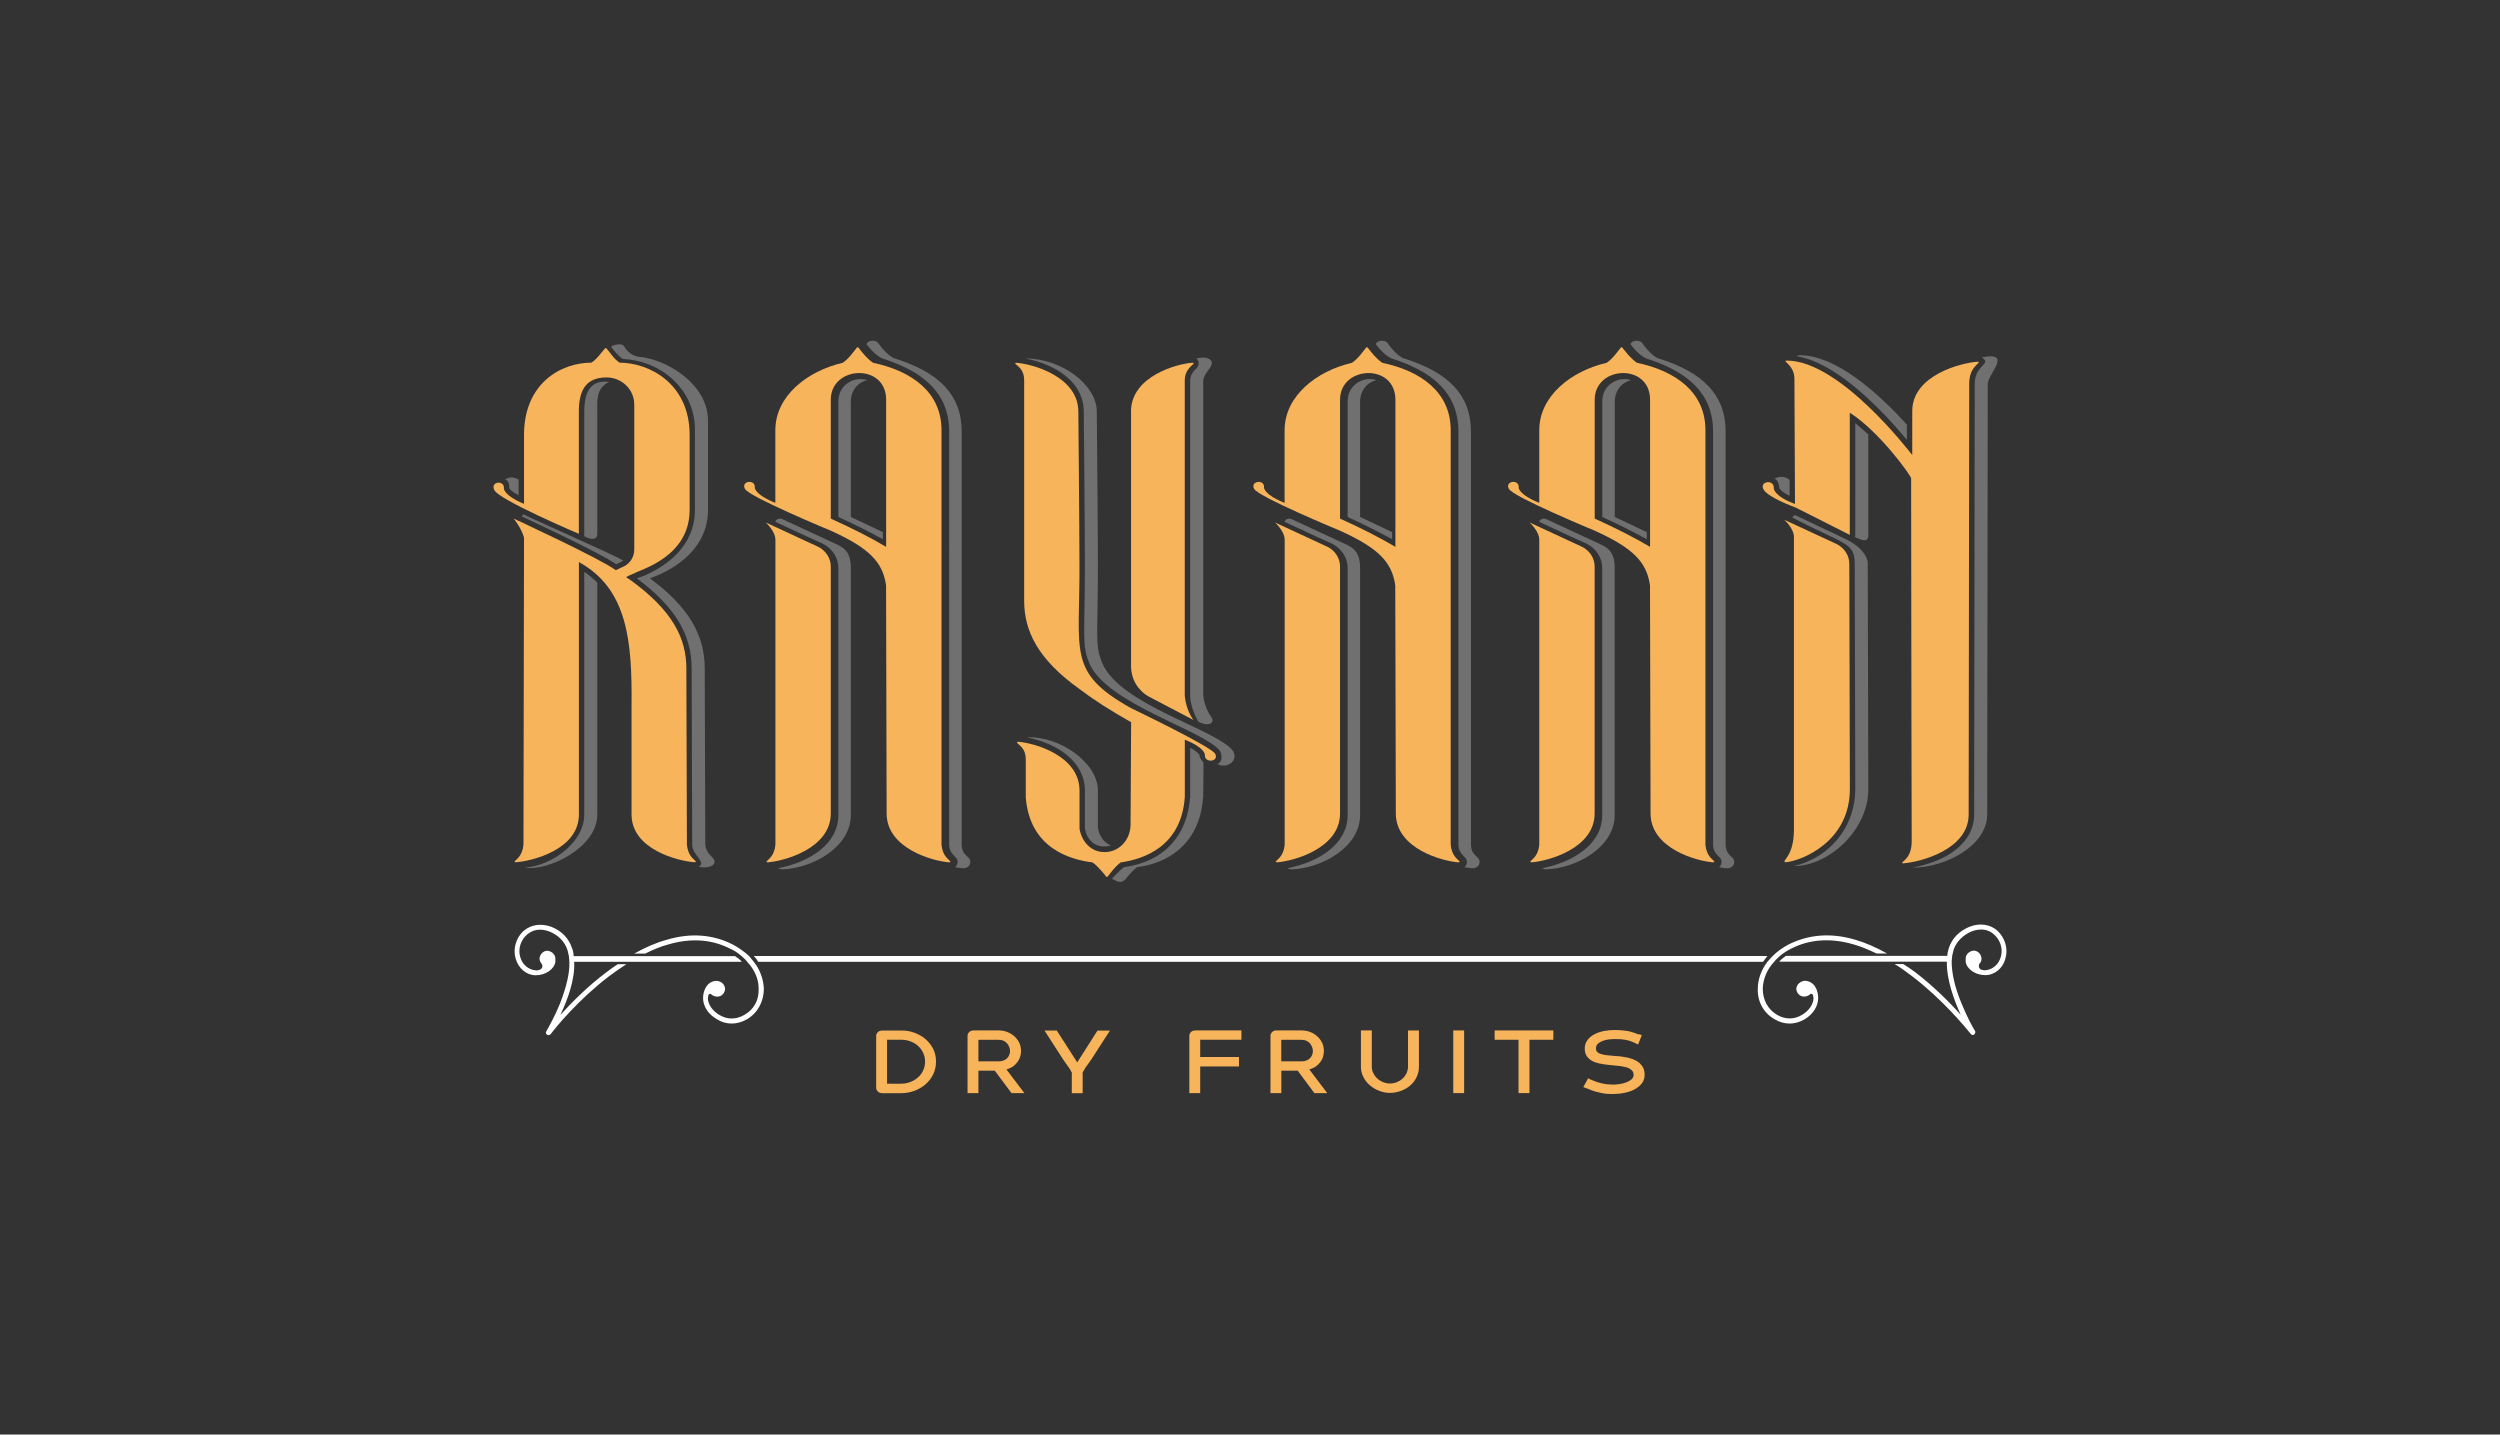 <?xml version="1.0" encoding="utf-8"?>
<!-- Generator: Adobe Illustrator 25.4.1, SVG Export Plug-In . SVG Version: 6.00 Build 0)  -->
<svg version="1.1" id="Layer_1" xmlns="http://www.w3.org/2000/svg" xmlns:xlink="http://www.w3.org/1999/xlink" x="0px" y="0px"
	 viewBox="0 0 359 206" style="enable-background:new 0 0 359 206;" xml:space="preserve">
<rect x="0" y="0" width="359" height="206" fill="#333333" stroke="none"/>
<style type="text/css">
	.st0{fill:#FFFFFF;}
	.st1{opacity:0.3;}
	.st2{fill:#F8B45B;}
</style>
<g>
	<g>
		<path class="st0" d="M106.52,138.11H82.45c0.14,2.55-0.96,5.5-1.99,7.64c1.58-1.72,3.85-4.06,6.6-6.12
			c0.55-0.41,1.1-0.83,1.65-1.17h1.24c-0.76,0.48-1.65,1.1-2.48,1.72c-4.33,3.3-7.57,7.22-8.39,8.32c-0.14,0.14-0.34,0.21-0.55,0.07
			c-0.14-0.14-0.21-0.34-0.07-0.48c0.34-0.62,1.24-2.2,1.99-4.06c0.89-2.34,1.38-4.33,1.31-5.92c0-0.34-0.07-0.55-0.07-0.83
			l-0.21-0.89c-0.41-1.17-1.24-2.06-2.55-2.61c-1.24-0.48-2.34-0.34-3.23,0.41c-0.89,0.76-1.31,1.99-1.03,3.1
			c0.28,1.24,1.24,1.99,2.34,2.06c0.14,0,0.28,0,0.41-0.07c0.41-0.07,0.62-0.55,0.34-0.89c-0.14-0.21-0.28-0.41-0.28-0.69
			c0-0.55,0.41-1.1,1.03-1.17c0.48,0,0.96,0.27,1.17,0.76c0.07,0.14,0.07,0.34,0.07,0.62v0.21c-0.14,1.03-1.38,1.93-2.82,1.93
			c-1.31,0-2.48-0.96-2.89-2.41c-0.41-1.38,0.07-2.96,1.1-3.92c1.1-0.96,2.54-1.17,4.06-0.62c1.51,0.62,2.48,1.65,2.96,3.1
			c0.14,0.34,0.21,0.76,0.21,1.1h23.18C105.9,137.55,106.25,137.76,106.52,138.11z M108.24,138.11c0.89,1.1,1.38,2.48,1.45,3.85
			c0,1.86-0.89,3.51-2.41,4.4c-1.44,0.83-3.03,0.83-4.33,0c-1.24-0.69-1.99-1.86-1.99-3.03c0-1.17,0.62-2.48,1.99-2.48
			c0.62,0.07,1.1,0.48,1.17,1.1c0,0.62-0.48,1.17-1.1,1.17c-0.34,0-0.69-0.14-0.89-0.34c-0.14-0.14-0.34-0.07-0.41,0.14
			c0,0.14-0.07,0.28-0.07,0.41c0,0.89,0.69,1.86,1.65,2.41c1.1,0.69,2.41,0.69,3.58,0c1.38-0.76,2.13-2.13,2.06-3.78
			c0-1.44-0.62-2.75-1.65-3.85c-0.21-0.34-0.55-0.55-0.82-0.83c-0.48-0.41-0.96-0.76-1.58-1.03c-2.68-1.38-5.71-1.58-8.94-0.62
			c-1.1,0.28-2.2,0.76-3.3,1.31h-1.58c1.58-0.89,3.16-1.58,4.68-1.99c3.44-1.03,6.67-0.76,9.49,0.69c0.89,0.48,1.65,1.03,2.34,1.65
			L108.24,138.11z M253.18,138.11H108.86c-0.14-0.28-0.34-0.55-0.62-0.83H253.8L253.18,138.11z M261.09,143.33
			c0,1.17-0.76,2.34-1.93,3.03c-1.38,0.83-2.96,0.83-4.33,0c-1.58-0.89-2.48-2.54-2.41-4.4c0-1.38,0.55-2.75,1.38-3.85l0.76-0.83
			c0.62-0.62,1.38-1.17,2.27-1.65c2.89-1.44,6.05-1.72,9.56-0.69c1.44,0.41,3.03,1.1,4.61,1.99h-1.51c-1.17-0.55-2.27-1.03-3.3-1.31
			c-3.3-0.96-6.33-0.76-9.01,0.62c-0.55,0.28-1.1,0.62-1.58,1.03c-0.28,0.28-0.55,0.48-0.82,0.83c-1.03,1.1-1.58,2.41-1.65,3.85
			c0,1.65,0.76,3.03,2.06,3.78c1.17,0.69,2.48,0.69,3.58,0c0.96-0.55,1.65-1.51,1.65-2.41c0-0.14-0.07-0.28-0.07-0.41
			c-0.07-0.21-0.28-0.28-0.41-0.14c-0.21,0.21-0.55,0.34-0.89,0.34c-0.62,0-1.1-0.55-1.1-1.17c0.07-0.62,0.62-1.03,1.17-1.1
			C260.54,140.86,261.09,142.16,261.09,143.33z M287.98,137.62c-0.34,1.44-1.58,2.41-2.89,2.41c-1.45,0-2.68-0.89-2.82-1.93v-0.21
			c0-0.28,0-0.48,0.07-0.62c0.21-0.48,0.69-0.76,1.17-0.76c0.62,0.07,1.03,0.62,1.03,1.17c0,0.28-0.07,0.48-0.28,0.69
			c-0.21,0.34-0.07,0.83,0.34,0.89c0.14,0.07,0.27,0.07,0.48,0.07c1.03-0.07,1.99-0.83,2.27-2.06c0.28-1.1-0.14-2.34-1.03-3.1
			c-0.82-0.76-1.99-0.89-3.23-0.41c-1.24,0.55-2.13,1.44-2.55,2.61l-0.21,0.89c0,0.28-0.07,0.48-0.07,0.83
			c0,1.58,0.41,3.58,1.38,5.92c0.76,1.86,1.58,3.44,1.99,4.06c0.07,0.14,0,0.34-0.14,0.48c-0.14,0.14-0.41,0.07-0.48-0.07
			c-0.89-1.1-4.13-5.02-8.46-8.32c-0.83-0.62-1.65-1.24-2.48-1.72h1.24c0.55,0.34,1.17,0.76,1.72,1.17c2.68,2.06,5.02,4.4,6.53,6.12
			c-0.96-2.13-2.06-5.09-1.99-7.64h-24.08c0.28-0.34,0.62-0.55,0.96-0.83h23.18c0-0.34,0.14-0.76,0.21-1.1
			c0.48-1.44,1.51-2.48,3.03-3.1c1.44-0.55,2.96-0.34,3.99,0.62C287.91,134.67,288.4,136.25,287.98,137.62z"/>
	</g>
	<g>
		<g class="st1">
			<g>
				<path class="st0" d="M74.47,68.86v2.26c-0.94-0.47-1.25-0.86-1.33-1.01c0-0.78-0.23-1.17-0.62-1.25
					C73.3,68.31,74,68.63,74.47,68.86z M88.5,81.02c-2.57-1.72-10.92-5.61-13.57-6.86l0.23-0.31c0.47,0.31,12.86,5.77,14.34,6.63
					l-0.23,0.16L88.5,81.02z M85.77,83.67v33.29c0,4.83-7.17,8.19-10.45,7.64c3.74-0.23,8.58-3.51,8.58-7.64V82.11
					C84.6,82.58,85.23,83.13,85.77,83.67z M87.49,54.83c-1.95,0.94-1.72,2.73-1.72,4.29v17.54c0,0.78-0.7,1.01-1.95,0.31
					c0.08-0.08,0.08-0.16,0.08-0.31V59.11C83.9,55.06,85.77,54.67,87.49,54.83z M89.59,49.68c0.16,0.31,0.86,1.4,2.18,1.56
					c3.43,0.23,9.9,3.59,9.9,9.2v12.79c0,7.33-8.26,9.75-8.34,9.82c5.46,4.05,7.87,8.03,7.87,12.94l0.08,25.26
					c0.08,0.94,0.55,1.4,1.01,1.87c0.94,0.94-0.31,1.72-1.95,1.33c1.17-0.7-0.94-1.56-0.94-3.2l-0.08-25.26
					c0-4.91-2.42-8.89-7.87-12.94c0,0,8.34-2.42,8.34-9.82V61.69c0-5.77-4.83-9.9-10.37-10.14c-0.55-0.39-1.33-1.25-1.64-1.72
					C87.64,49.68,89.13,49.13,89.59,49.68z"/>
				<path class="st0" d="M111.74,124.68c4.44-0.86,8.65-3.43,8.65-7.64V81.57c0-1.48-0.86-2.81-2.26-3.51
					c-0.39-0.16-3.66-1.64-6.78-3.12c0-0.31,0.55-0.62,1.01-0.39l7.56,3.51c1.64,0.7,2.26,1.56,2.26,3.51v35.47
					c0,4.6-5.46,7.64-9.82,7.8C112.13,124.84,111.97,124.76,111.74,124.68z M120.39,74.24V57.63c0-2.42,2.34-3.66,4.13-3.04
					c-1.56,0.39-2.34,1.72-2.34,3.04v16.61c1.64,0.78,3.2,1.48,4.6,2.18v1.01C124.91,76.42,122.81,75.33,120.39,74.24z
					 M137.15,124.53c0.31-0.16,0.55-0.94,0.16-1.33c-0.7-0.7-0.94-1.01-1.01-1.79V62c0-5.61-3.74-8.65-9.59-10.52
					c-0.39-0.16-1.25-0.7-2.26-2.03c0-0.47,1.09-0.78,1.64-0.23c1.01,1.48,2.03,2.18,2.42,2.26c6.16,1.95,9.59,5.07,9.59,10.52
					v59.41c0.08,1.01,0.47,1.25,1.01,1.79c0.47,0.47,0.23,1.48-0.78,1.48C138.01,124.68,137.62,124.6,137.15,124.53z"/>
				<path class="st0" d="M174.81,109.71c0.62-0.16,0.78-1.09,0.39-1.87c-2.26-2.96-16.37-6.78-18.79-12.63
					c-1.09-2.65-0.62-3.98-0.62-14.11c0-4.91-0.16-21.83-0.16-21.99c0-4.21-3.98-6.78-8.42-7.64c5.3,0,10.29,3.82,10.29,7.64
					c0,0.16,0.16,17.07,0.16,21.99c0,10.45-0.47,11.46,0.62,14.11c2.57,6.08,16.45,9.51,18.79,12.63
					C177.93,109.48,175.9,110.41,174.81,109.71z M159.53,121.41c-2.11,0.62-3.51-0.78-3.74-2.5v-5.38c0-4.13-3.9-6.78-8.34-7.64
					c4.76-0.23,10.21,3.66,10.21,7.64v5.38C157.89,120.16,158.59,121.02,159.53,121.41z M172.78,114.39
					c-0.39,6-4.13,9.43-9.51,10.14c-0.62,0.47-1.33,1.33-1.64,1.72c-0.55,0.55-0.94,0.55-1.95-0.08c0.39-0.39,1.17-1.25,1.72-1.64
					c5.69-0.78,9.12-4.44,9.51-10.14v-7.02c1.01,0.55,1.25,0.94,1.33,1.01c0,0.47,0.31,0.78,0.55,1.09
					C172.86,109.48,172.78,113.45,172.78,114.39z M173.95,51.86c0.39,0.78-1.01,1.56-1.17,2.73v45.3c0.23,1.87,1.09,2.96,1.09,2.96
					c0.78,1.01-0.39,1.56-1.79,0.78c0,0-1.17-1.95-1.17-3.74v-45.3c0.08-0.94,0.47-1.25,0.86-1.64c0.62-0.62,0.31-1.33,0-1.48
					C172.16,51.4,173.48,51.08,173.95,51.86z"/>
				<path class="st0" d="M184.87,124.68c4.44-0.86,8.65-3.43,8.65-7.64V81.57c0-1.48-0.86-2.81-2.26-3.51
					c-0.39-0.16-3.66-1.64-6.78-3.12c0-0.31,0.55-0.62,1.01-0.39l7.56,3.51c1.64,0.7,2.26,1.56,2.26,3.51v35.47
					c0,4.6-5.46,7.64-9.82,7.8C185.26,124.84,185.1,124.76,184.87,124.68z M193.52,74.24V57.63c0-2.42,2.34-3.66,4.13-3.04
					c-1.56,0.39-2.34,1.72-2.34,3.04v16.61c1.64,0.78,3.2,1.48,4.6,2.18v1.01C198.04,76.42,195.94,75.33,193.52,74.24z
					 M210.28,124.53c0.31-0.16,0.55-0.94,0.16-1.33c-0.7-0.7-0.94-1.01-1.01-1.79V62c0-5.61-3.74-8.65-9.59-10.52
					c-0.39-0.16-1.25-0.7-2.26-2.03c0-0.47,1.09-0.78,1.64-0.23c1.01,1.48,2.03,2.18,2.42,2.26c6.16,1.95,9.59,5.07,9.59,10.52
					v59.41c0.08,1.01,0.47,1.25,1.01,1.79c0.47,0.47,0.23,1.48-0.78,1.48C211.14,124.68,210.75,124.6,210.28,124.53z"/>
				<path class="st0" d="M221.43,124.68c4.44-0.86,8.65-3.43,8.65-7.64V81.57c0-1.48-0.86-2.81-2.26-3.51
					c-0.39-0.16-3.66-1.64-6.78-3.12c0-0.31,0.55-0.62,1.01-0.39l7.56,3.51c1.64,0.7,2.26,1.56,2.26,3.51v35.47
					c0,4.6-5.46,7.64-9.82,7.8C221.82,124.84,221.67,124.76,221.43,124.68z M230.09,74.24V57.63c0-2.42,2.34-3.66,4.13-3.04
					c-1.56,0.39-2.34,1.72-2.34,3.04v16.61c1.64,0.78,3.2,1.48,4.6,2.18v1.01C234.61,76.42,232.5,75.33,230.09,74.24z
					 M246.85,124.53c0.31-0.16,0.55-0.94,0.16-1.33c-0.7-0.7-0.94-1.01-1.01-1.79V62c0-5.61-3.74-8.65-9.59-10.52
					c-0.39-0.16-1.25-0.7-2.26-2.03c0-0.47,1.09-0.78,1.64-0.23c1.01,1.48,2.03,2.18,2.42,2.26c6.16,1.95,9.59,5.07,9.59,10.52
					v59.41c0.08,1.01,0.47,1.25,1.01,1.79c0.47,0.47,0.23,1.48-0.78,1.48C247.71,124.68,247.32,124.6,246.85,124.53z"/>
				<path class="st0" d="M256.99,68.94v2.26c-1.17-0.55-1.4-1.01-1.48-1.09c0-0.39-0.23-1.33-0.7-1.33
					C255.43,68.31,256.44,68.39,256.99,68.94z M268.21,80.94l0.08,32.36c0,6-5.77,11.07-10.68,11.07c5.22-1.25,8.81-5.69,8.81-11.07
					l-0.08-32.36c0-3.12-1.56-2.73-8.97-6.63c0.31-0.31,0.16-0.31,0.47-0.31l7.41,3.51C266.65,78.22,268.21,79.54,268.21,80.94z
					 M258.47,51.01c5.07,0,11.07,5.22,15.36,9.98v2.18c-4.52-5.46-10.68-11.23-15.83-12.01C258.08,51.08,258.31,51.01,258.47,51.01z
					 M268.29,62.39v14.42c0,1.17-0.86,0.78-1.95,0.31c0.08-0.08,0.08-0.23,0.08-0.31V60.75L268.29,62.39z M285.36,116.96
					c0,4.44-5.93,7.64-10.76,7.64c1.25-0.23,3.04-0.7,4.68-1.56c2.73-1.48,4.21-3.59,4.21-6.08l0.08-61.82
					c0-2.81,2.57-2.81,1.01-3.82c0.47-0.08,0.94-0.16,1.25-0.16c2.5,0-0.39,2.73-0.39,3.98L285.36,116.96z"/>
			</g>
		</g>
		<g>
			<g>
				<path class="st2" d="M73.92,123.67c0.39-0.39,1.09-0.86,1.25-2.34l0.08-44.13c-0.39-1.4-1.48-2.73-1.48-2.73
					s12.47,5.77,14.66,7.41l1.17-0.55c0.94-0.47,1.48-1.4,1.48-2.42V58.1c0-2.18-1.79-3.9-3.98-3.9c-2.88,0-3.98,1.72-3.98,4.91
					v17.54c0,0-11.62-4.91-12.16-6.32c-0.55-1.25,1.56-1.4,1.4-0.16c0,0,0,1.01,2.89,2.18v-9.9c0-7.41,5.3-10.37,9.67-10.37
					c0.86-0.55,1.56-1.64,1.95-2.03c0.08-0.08,0.16-0.08,0.23,0c0.39,0.39,1.01,1.48,1.87,2.03c4.21,0,10.06,2.96,10.06,10.37v10.76
					c0,6.7-6.86,8.5-7.95,9.12c-0.39,0.16-0.78,0.31-1.17,0.55l0.7,0.47c6,4.37,7.95,8.34,7.95,12.63l0.08,25.34
					c0.16,1.48,0.86,1.95,1.25,2.34c0.08,0.08,0,0.16-0.16,0.16c-2.26-0.16-9.04-1.79-9.04-6.86v-15.67
					c0.08-8.97-0.47-16.68-7.56-20.58v36.25c0,5.07-6.78,6.7-9.04,6.86C73.92,123.82,73.84,123.75,73.92,123.67z"/>
				<path class="st2" d="M108.38,70.03c0,0,0,1.01,2.96,2.18V61.77c0-4.91,4.6-8.5,9.67-9.67c0.86-0.55,1.72-1.79,2.03-2.18
					c0.08-0.08,0.16-0.08,0.23,0c0.31,0.39,1.17,1.56,2.11,2.18c5.54,1.17,9.82,4.21,9.82,9.67v59.56c0.16,1.48,0.86,1.95,1.25,2.34
					c0.08,0.08,0,0.16-0.16,0.16c-2.26-0.16-8.97-1.95-8.97-7.02l-0.08-32.74c-0.47-3.27-2.26-5.3-7.95-7.87c0,0-11.69-4.83-12.32-6
					C106.36,69.02,108.54,68.78,108.38,70.03z M117.51,78.53c1.09,0.55,1.79,1.64,1.79,2.81v35.47c0,5.07-6.78,6.86-9.04,7.02
					c-0.16,0-0.23-0.08-0.16-0.16c0.39-0.39,1.09-0.86,1.25-2.34V77.51c0-1.25-1.4-2.49-1.4-2.49L117.51,78.53z M127.25,78.53V57.4
					c0-5.3-7.95-4.91-7.95,0v17.07C122.57,75.95,125.15,77.28,127.25,78.53z"/>
				<path class="st2" d="M145.96,52.1c2.26,0.16,8.89,1.95,8.89,7.02c0,0,0.16,17.07,0.16,21.99c0.08,12.55-1.79,15.44,7.41,20.58
					c0,0,11.54,5.53,12.08,6.55c0.62,1.17-1.56,1.4-1.48,0.16c0,0,0.08-1.01-2.88-2.18v8.19c-0.47,7.17-5.92,8.97-9.2,9.43
					c-0.86,0.62-1.56,1.64-1.87,2.03c-0.08,0.08-0.16,0.08-0.23,0c-0.31-0.39-1.09-1.4-1.95-2.03c-3.2-0.39-9.04-2.03-9.59-9.36
					v-5.46c0-1.48-0.86-1.95-1.25-2.34c0-0.08,0-0.16,0.16-0.16c2.26,0.16,8.81,1.95,8.81,7.02v5.46c0.31,1.87,1.64,3.27,3.35,3.35
					c2.18,0.16,3.98-1.64,3.98-3.98l0.08-14.66c-3.04-1.72-5.46-3.27-7.41-4.76c-6-4.29-7.95-8.34-7.95-12.71V54.59
					c0-1.48-0.86-1.95-1.25-2.34C145.73,52.18,145.81,52.1,145.96,52.1z M162.41,59.11c0-5.07,6.55-6.86,8.81-7.02
					c0.16,0,0.23,0.08,0.16,0.16c-0.39,0.39-1.25,1.01-1.25,2.34v45.37c0.23,2.18,1.25,3.43,1.25,3.43l-6.39-3.35
					c-1.56-0.86-2.57-2.5-2.57-4.37V59.11z"/>
				<path class="st2" d="M181.51,70.03c0,0,0,1.01,2.96,2.18V61.77c0-4.91,4.6-8.5,9.67-9.67c0.86-0.55,1.72-1.79,2.03-2.18
					c0.08-0.08,0.16-0.08,0.23,0c0.31,0.39,1.17,1.56,2.1,2.18c5.54,1.17,9.82,4.21,9.82,9.67v59.56c0.16,1.48,0.86,1.95,1.25,2.34
					c0.08,0.08,0,0.16-0.16,0.16c-2.26-0.16-8.97-1.95-8.97-7.02l-0.08-32.74c-0.47-3.27-2.26-5.3-7.95-7.87c0,0-11.69-4.83-12.32-6
					C179.49,69.02,181.67,68.78,181.51,70.03z M190.64,78.53c1.09,0.55,1.79,1.64,1.79,2.81v35.47c0,5.07-6.78,6.86-9.04,7.02
					c-0.16,0-0.23-0.08-0.16-0.16c0.39-0.39,1.09-0.86,1.25-2.34V77.51c0-1.25-1.4-2.49-1.4-2.49L190.64,78.53z M200.38,78.53V57.4
					c0-5.3-7.95-4.91-7.95,0v17.07C195.7,75.95,198.28,77.28,200.38,78.53z"/>
				<path class="st2" d="M218.08,70.03c0,0,0,1.01,2.96,2.18V61.77c0-4.91,4.6-8.5,9.67-9.67c0.86-0.55,1.71-1.79,2.03-2.18
					c0.08-0.08,0.16-0.08,0.23,0c0.31,0.39,1.17,1.56,2.11,2.18c5.54,1.17,9.82,4.21,9.82,9.67v59.56c0.16,1.48,0.86,1.95,1.25,2.34
					c0.08,0.08,0,0.16-0.16,0.16c-2.26-0.16-8.97-1.95-8.97-7.02l-0.08-32.74c-0.47-3.27-2.26-5.3-7.95-7.87c0,0-11.69-4.83-12.32-6
					C216.05,69.02,218.24,68.78,218.08,70.03z M227.2,78.53c1.09,0.55,1.79,1.64,1.79,2.81v35.47c0,5.07-6.78,6.86-9.04,7.02
					c-0.16,0-0.23-0.08-0.16-0.16c0.39-0.39,1.09-0.86,1.25-2.34V77.51c0-1.25-1.4-2.49-1.4-2.49L227.2,78.53z M236.95,78.53V57.4
					c0-5.3-7.95-4.91-7.95,0v17.07C232.27,75.95,234.84,77.28,236.95,78.53z"/>
				<path class="st2" d="M254.72,70.11c0,0-0.08,1.09,3.04,2.26l-0.08-18.01c0-1.33-0.86-2.03-1.25-2.42
					c-0.08-0.08,0-0.16,0.16-0.16c7.64,0,17.62,13.1,18.01,13.56v-6.31c0-5.15,7.02-6.94,9.43-7.09c0.08,0,0.16,0.08,0.08,0.16
					c-0.39,0.47-1.33,1.01-1.33,3.04l-0.08,61.82c0,5.07-7.02,6.86-9.43,7.02c-0.08,0-0.16-0.08-0.08-0.16
					c0.39-0.39,1.33-0.94,1.33-3.04c0-0.7-0.08-32.74-0.08-52.08c0-0.39-4.6-6.78-8.81-9.43v17.54l-7.72-3.9
					c-0.39-0.16-4.05-1.48-4.68-2.65C252.62,69.09,254.8,68.78,254.72,70.11z M256.44,123.82c-0.16,0-0.23-0.08-0.16-0.23
					c0.39-0.62,1.33-1.48,1.33-4.6V77.12c0-1.25-1.4-2.49-1.4-2.49l7.56,3.51c1.09,0.55,1.79,1.64,1.79,2.81l0.08,32.36
					C265.64,120.86,258.78,123.59,256.44,123.82z"/>
			</g>
		</g>
	</g>
	<g>
		<g>
			<path class="st2" d="M131.31,148.3c0.59,0.22,1.12,0.52,1.58,0.9c0.46,0.4,0.83,0.87,1.11,1.41c0.28,0.55,0.41,1.17,0.41,1.85
				c0,0.68-0.15,1.29-0.42,1.85c-0.28,0.56-0.65,1.02-1.11,1.42c-0.47,0.4-1,0.7-1.59,0.92c-0.6,0.22-1.22,0.33-1.86,0.33h-2.73
				c-0.28,0-0.49-0.08-0.65-0.25c-0.16-0.16-0.23-0.33-0.23-0.49v-7.49c0-0.18,0.07-0.35,0.23-0.52c0.14-0.16,0.36-0.24,0.65-0.24
				h2.73C130.08,147.97,130.71,148.08,131.31,148.3z M129.43,155.62c0.45,0,0.88-0.09,1.29-0.24c0.41-0.16,0.77-0.37,1.09-0.65
				c0.31-0.28,0.57-0.6,0.75-1c0.18-0.39,0.28-0.81,0.28-1.27c0-0.47-0.1-0.89-0.28-1.28c-0.18-0.39-0.43-0.72-0.74-1
				c-0.31-0.28-0.68-0.48-1.09-0.64c-0.41-0.16-0.84-0.23-1.3-0.23h-2.05v6.31H129.43z"/>
			<path class="st2" d="M142.85,153.75h-2.35v3.22h-1.56v-8.24c0-0.18,0.07-0.35,0.23-0.52c0.15-0.16,0.36-0.24,0.65-0.24h3.59
				c0.42,0,0.83,0.07,1.22,0.22c0.39,0.15,0.72,0.35,1.03,0.62c0.3,0.27,0.53,0.58,0.71,0.94c0.17,0.36,0.25,0.76,0.25,1.19
				c0,0.27-0.04,0.53-0.12,0.81c-0.09,0.28-0.22,0.53-0.39,0.76c-0.18,0.24-0.4,0.46-0.65,0.64c-0.27,0.18-0.58,0.32-0.93,0.43
				l2.57,3.39h-1.85L142.85,153.75z M140.5,152.41h2.92c0.25,0,0.48-0.04,0.69-0.12c0.21-0.08,0.37-0.19,0.51-0.33
				c0.13-0.13,0.24-0.29,0.31-0.47c0.07-0.18,0.11-0.36,0.11-0.55c0-0.19-0.04-0.39-0.11-0.58c-0.07-0.19-0.18-0.37-0.31-0.53
				c-0.13-0.16-0.3-0.28-0.51-0.37c-0.2-0.1-0.43-0.14-0.69-0.14h-2.92V152.41z"/>
			<path class="st2" d="M159.4,147.97l-2.71,4.2c-0.16,0.23-0.31,0.46-0.49,0.69c-0.18,0.23-0.34,0.46-0.47,0.69
				c-0.01,0.04-0.04,0.07-0.06,0.12c-0.04,0.05-0.06,0.1-0.1,0.15c-0.01,0.01-0.02,0.05-0.05,0.11c-0.04,0.06-0.05,0.1-0.05,0.11
				c-0.01,0.06-0.02,0.12-0.01,0.18c0.01,0.06,0.01,0.12,0.01,0.18v2.58h-1.56v-2.58c0-0.06,0-0.12,0.01-0.18
				c0-0.06,0-0.12-0.01-0.18c-0.01-0.01-0.02-0.04-0.02-0.06c-0.01-0.02-0.02-0.05-0.04-0.07c-0.01-0.03-0.04-0.05-0.05-0.08
				c-0.06-0.12-0.13-0.24-0.19-0.35c-0.07-0.11-0.16-0.23-0.24-0.34c-0.11-0.16-0.23-0.33-0.34-0.48c-0.11-0.16-0.22-0.31-0.33-0.47
				l-2.71-4.2h1.77l2.93,4.57l2.91-4.57H159.4z"/>
			<path class="st2" d="M172.35,156.97h-1.56v-8.24c0-0.18,0.07-0.35,0.23-0.52c0.14-0.16,0.36-0.24,0.65-0.24h6.6v1.34h-5.92v2.48
				h5.57v1.35h-5.57V156.97z"/>
			<path class="st2" d="M186.35,153.75h-2.35v3.22h-1.56v-8.24c0-0.18,0.07-0.35,0.23-0.52c0.14-0.16,0.36-0.24,0.65-0.24h3.59
				c0.42,0,0.83,0.07,1.22,0.22c0.39,0.15,0.72,0.35,1.02,0.62c0.3,0.27,0.53,0.58,0.71,0.94c0.17,0.36,0.25,0.76,0.25,1.19
				c0,0.27-0.04,0.53-0.12,0.81c-0.08,0.28-0.22,0.53-0.39,0.76c-0.18,0.24-0.4,0.46-0.65,0.64c-0.27,0.18-0.58,0.32-0.93,0.43
				l2.57,3.39h-1.85L186.35,153.75z M183.99,152.41h2.92c0.25,0,0.48-0.04,0.69-0.12c0.21-0.08,0.37-0.19,0.51-0.33
				c0.13-0.13,0.24-0.29,0.31-0.47c0.07-0.18,0.11-0.36,0.11-0.55c0-0.19-0.04-0.39-0.11-0.58c-0.07-0.19-0.18-0.37-0.31-0.53
				c-0.13-0.16-0.3-0.28-0.51-0.37c-0.21-0.1-0.43-0.14-0.69-0.14h-2.92V152.41z"/>
			<path class="st2" d="M197.22,154.12c0.15,0.3,0.34,0.55,0.58,0.77c0.24,0.22,0.52,0.39,0.83,0.51c0.31,0.13,0.64,0.19,0.96,0.19
				c0.34,0,0.66-0.06,0.98-0.18c0.3-0.12,0.58-0.29,0.82-0.51s0.43-0.47,0.58-0.77c0.14-0.3,0.22-0.62,0.22-0.96v-5.2h1.57v5.2
				c0,0.57-0.12,1.09-0.35,1.54c-0.23,0.47-0.54,0.87-0.93,1.19c-0.39,0.33-0.83,0.58-1.33,0.76c-0.51,0.18-1.03,0.28-1.56,0.28
				c-0.52,0-1.02-0.1-1.52-0.29c-0.49-0.18-0.94-0.45-1.33-0.78c-0.4-0.33-0.71-0.72-0.95-1.19c-0.24-0.46-0.36-0.96-0.36-1.51v-5.2
				h1.56v5.2C196.99,153.52,197.06,153.83,197.22,154.12z"/>
			<path class="st2" d="M210.25,156.97h-1.56v-9h1.56V156.97z"/>
			<path class="st2" d="M214.63,149.31v-1.34h8.43v1.34h-3.43v7.66h-1.57v-7.66H214.63z"/>
			<path class="st2" d="M235.31,148.5l0.13,0.04c-0.01,0-0.01,0-0.02-0.01c0.01,0,0.02,0.01,0.06,0.02
				c0.06,0.01,0.11,0.02,0.13,0.04l0.16,0.05l-0.54,1.36l-0.35-0.18c-0.25-0.12-0.48-0.22-0.71-0.3c-0.23-0.08-0.47-0.15-0.7-0.19
				c-0.23-0.04-0.47-0.07-0.72-0.1c-0.25-0.01-0.53-0.02-0.83-0.02c-0.31,0-0.63,0.02-0.95,0.06c-0.33,0.05-0.63,0.12-0.89,0.23
				s-0.48,0.24-0.65,0.41c-0.17,0.17-0.25,0.39-0.25,0.64c0,0.22,0.06,0.39,0.18,0.51c0.12,0.13,0.29,0.23,0.51,0.29
				c0.23,0.08,0.49,0.13,0.8,0.17c0.3,0.04,0.64,0.06,1.01,0.1c0.3,0.01,0.62,0.04,0.95,0.07c0.33,0.04,0.66,0.1,1,0.16
				c0.33,0.07,0.65,0.17,0.95,0.29c0.3,0.12,0.58,0.28,0.81,0.47c0.23,0.21,0.42,0.43,0.57,0.71c0.13,0.28,0.21,0.62,0.21,1.01
				c0,0.49-0.13,0.91-0.41,1.26c-0.28,0.35-0.63,0.63-1.06,0.86c-0.45,0.23-0.93,0.39-1.47,0.49c-0.54,0.11-1.09,0.16-1.63,0.16
				c-0.29,0-0.56-0.01-0.81-0.02c-0.25-0.02-0.51-0.06-0.75-0.11c-0.24-0.04-0.48-0.1-0.71-0.16c-0.24-0.06-0.49-0.14-0.76-0.24
				c-0.18-0.06-0.35-0.13-0.52-0.21c-0.17-0.06-0.34-0.13-0.52-0.19l-0.17-0.06l0.7-1.27l0.19,0.11c0.05,0.04,0.11,0.06,0.19,0.08
				c0.04,0.01,0.08,0.04,0.12,0.05c0.04,0.01,0.07,0.04,0.11,0.05c0.94,0.41,1.92,0.62,2.92,0.62c0.31,0,0.65-0.02,1-0.08
				c0.35-0.05,0.66-0.13,0.96-0.25c0.3-0.11,0.54-0.25,0.75-0.43c0.19-0.18,0.29-0.39,0.29-0.64c0-0.2-0.05-0.39-0.15-0.52
				c-0.11-0.13-0.23-0.25-0.39-0.35c-0.16-0.08-0.31-0.16-0.49-0.21c-0.18-0.05-0.36-0.08-0.53-0.12c-0.18-0.04-0.37-0.07-0.57-0.08
				c-0.19-0.01-0.39-0.04-0.57-0.06c-0.18-0.02-0.37-0.05-0.57-0.06c-0.19-0.01-0.39-0.04-0.58-0.06c-0.36-0.04-0.72-0.1-1.1-0.18
				c-0.37-0.08-0.72-0.2-1.03-0.37c-0.3-0.17-0.55-0.4-0.75-0.68c-0.19-0.28-0.29-0.64-0.29-1.08c0-0.47,0.13-0.88,0.39-1.22
				c0.25-0.34,0.58-0.62,0.99-0.83c0.4-0.22,0.87-0.37,1.39-0.48c0.52-0.1,1.04-0.14,1.57-0.14s1.06,0.04,1.59,0.11
				c0.53,0.08,1.04,0.23,1.52,0.43c0.04,0.01,0.06,0.02,0.1,0.04c0.02,0.01,0.06,0.03,0.1,0.04l0.07,0.02H235.31z"/>
		</g>
	</g>
</g>
</svg>
